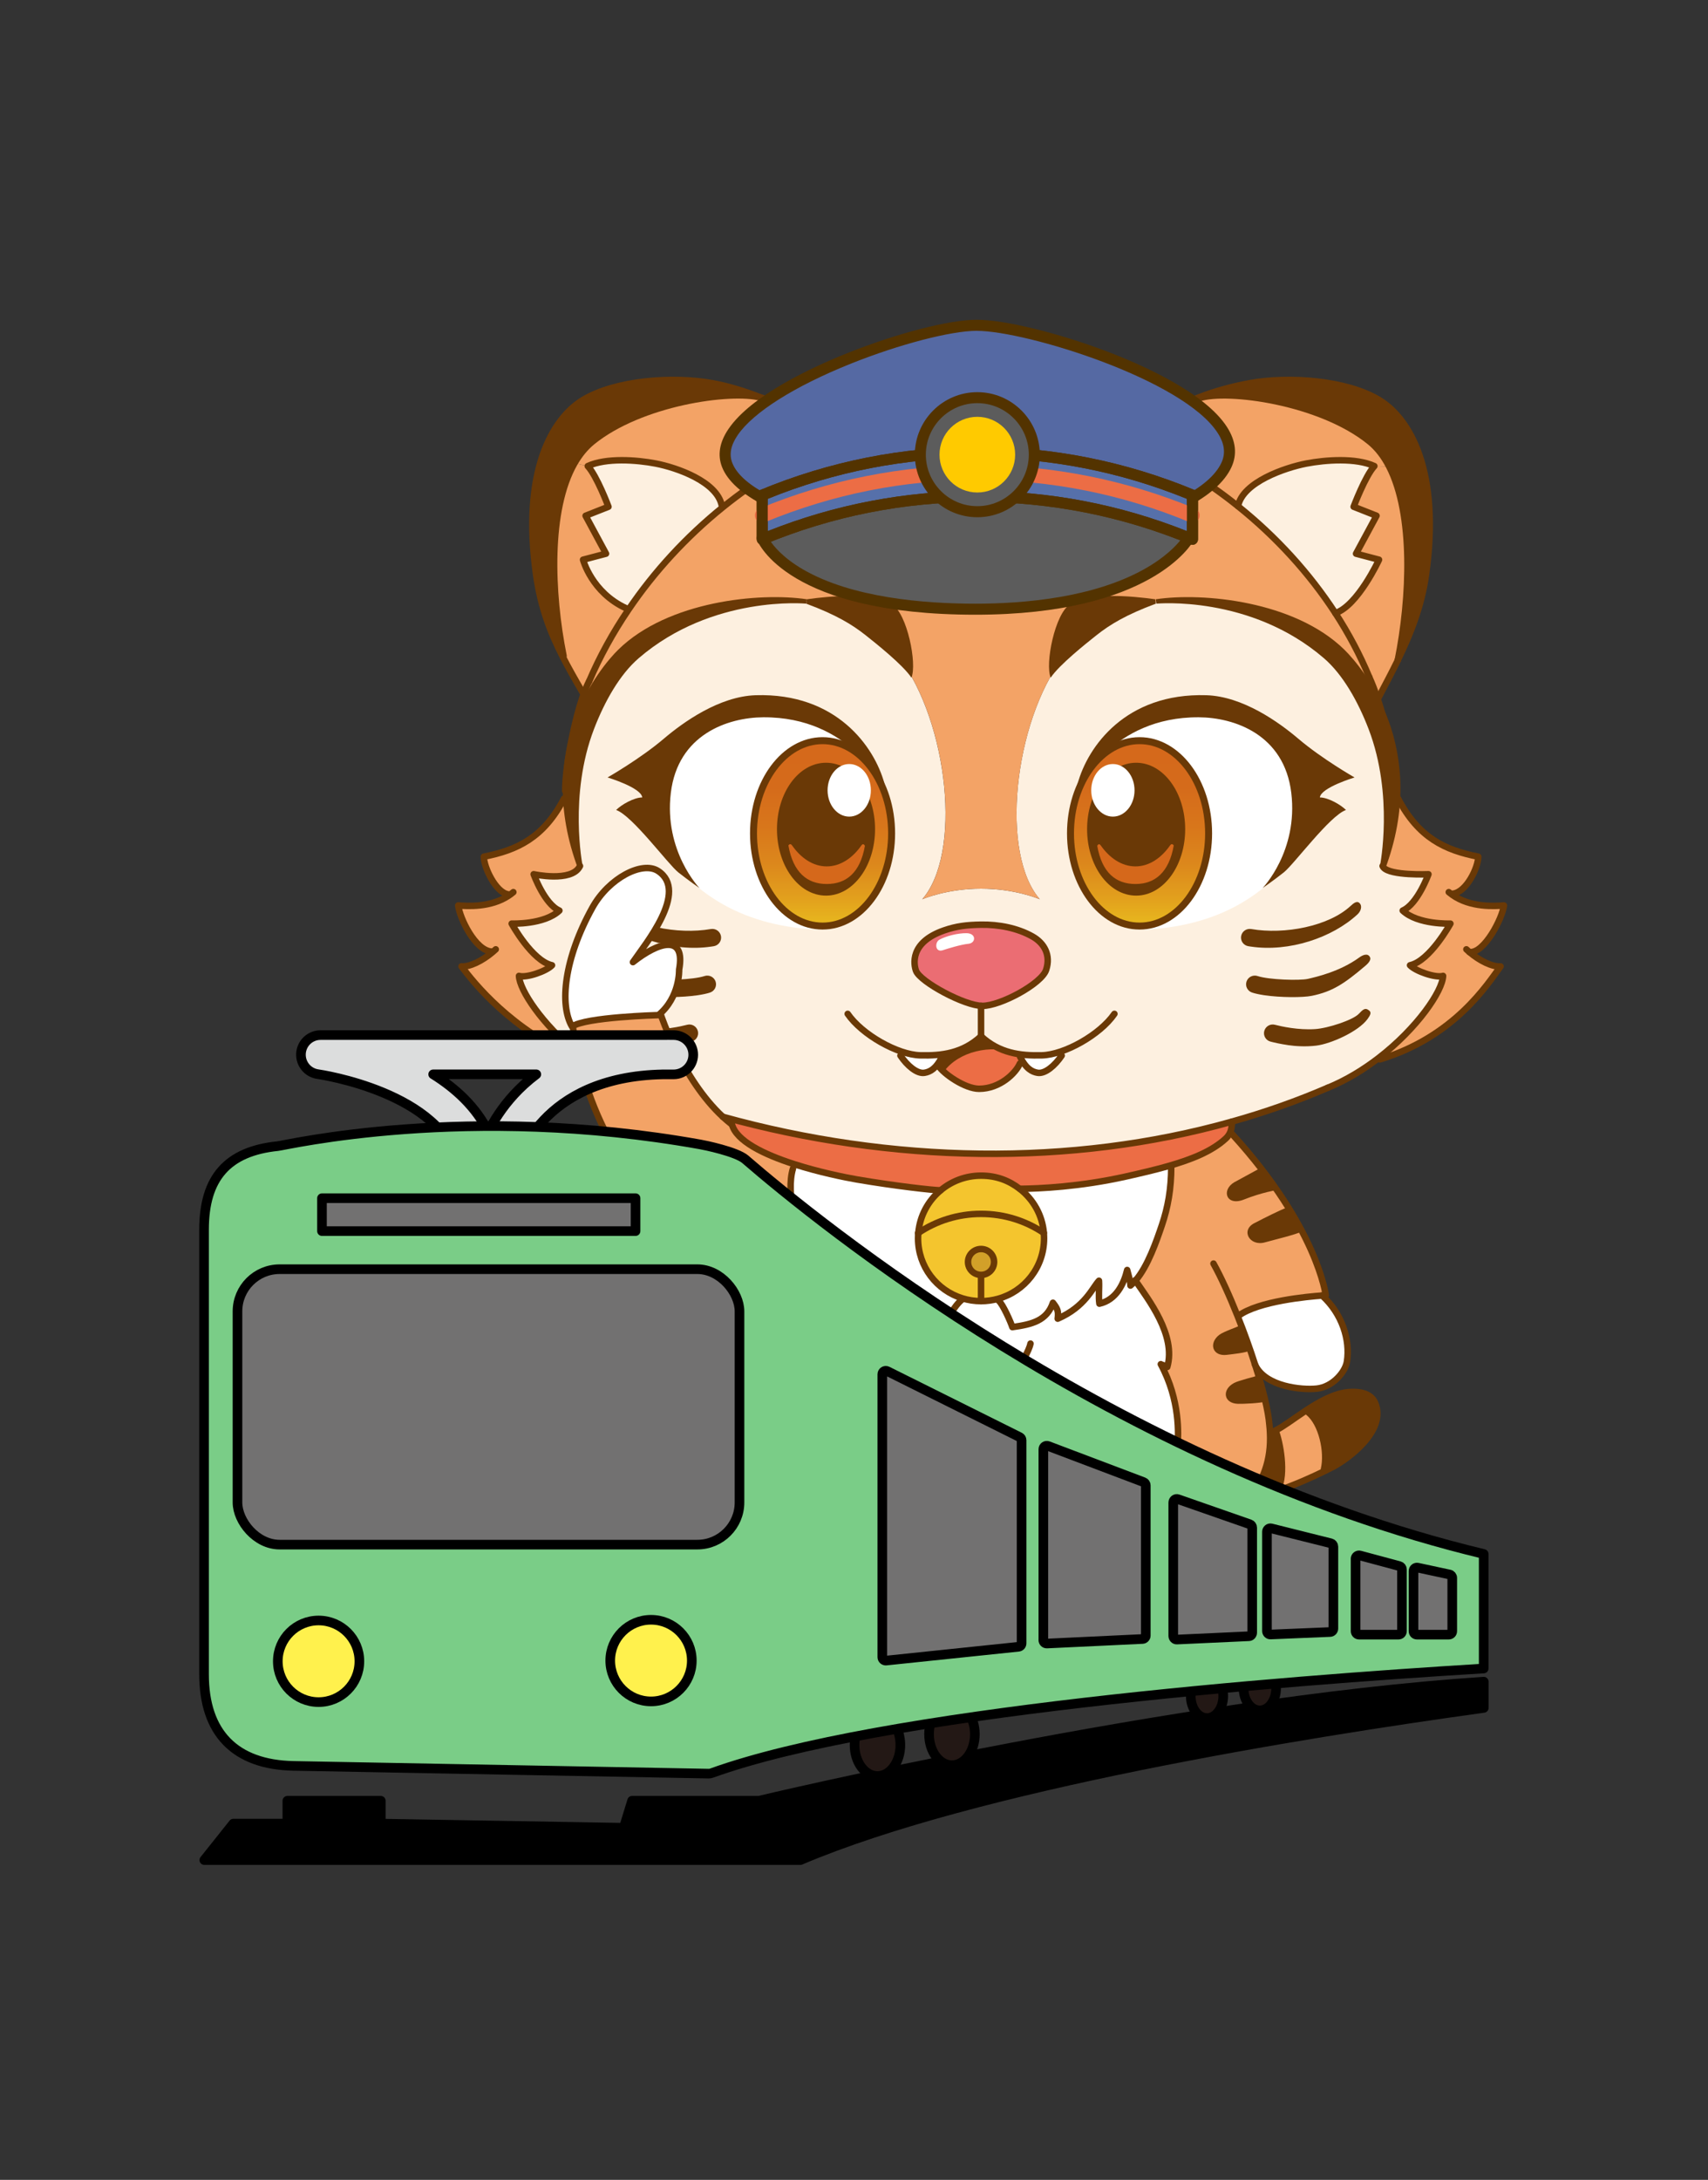<?xml version="1.0" encoding="UTF-8"?>
<svg id="_レイヤー_2" data-name="レイヤー 2" xmlns="http://www.w3.org/2000/svg" xmlns:xlink="http://www.w3.org/1999/xlink" viewBox="0 0 490 625">
  <rect x="0" y="0" width="490" height="625" fill="#333333" stroke="none"/>
  <defs>
    <style>
      .cls-1, .cls-2, .cls-3 {
        fill: none;
      }

      .cls-4 {
        fill: #fff14d;
      }

      .cls-4, .cls-2, .cls-5, .cls-6, .cls-7, .cls-3, .cls-8, .cls-9, .cls-10, .cls-11 {
        stroke-linecap: round;
        stroke-linejoin: round;
      }

      .cls-4, .cls-5, .cls-6, .cls-9, .cls-10, .cls-11 {
        stroke: #000;
        stroke-width: 2.76px;
      }

      .cls-12 {
        fill: #5569a3;
      }

      .cls-2, .cls-7, .cls-3, .cls-8, .cls-13 {
        stroke: #6a3906;
      }

      .cls-2, .cls-7, .cls-8 {
        stroke-width: 1.86px;
      }

      .cls-14 {
        fill: #d2a029;
      }

      .cls-6 {
        fill: #7acd87;
      }

      .cls-15 {
        fill: url(#_名称未設定グラデーション_35-2);
      }

      .cls-7 {
        fill: #eb6d73;
      }

      .cls-3, .cls-13 {
        stroke-width: 2px;
      }

      .cls-16 {
        fill: #f4c52e;
      }

      .cls-17 {
        fill: #fdf0e0;
      }

      .cls-8, .cls-18 {
        fill: #fff;
      }

      .cls-19 {
        fill: #5c5c5c;
      }

      .cls-13 {
        stroke-miterlimit: 10;
      }

      .cls-13, .cls-20 {
        fill: #6a3906;
      }

      .cls-21 {
        fill: #f3a366;
      }

      .cls-22 {
        fill: #ec6d45;
      }

      .cls-23 {
        fill: #d5681b;
      }

      .cls-24 {
        fill: #533300;
      }

      .cls-9 {
        fill: #727171;
      }

      .cls-25 {
        fill: #ffca00;
      }

      .cls-10 {
        fill: #dcdddd;
      }

      .cls-26 {
        fill: #5670aa;
      }

      .cls-11 {
        fill: #231815;
      }

      .cls-27 {
        clip-path: url(#clippath);
      }

      .cls-28 {
        fill: url(#_名称未設定グラデーション_35);
      }
    </style>
    <linearGradient id="_名称未設定グラデーション_35" data-name="名称未設定グラデーション 35" x1="235.98" y1="265.52" x2="235.98" y2="212.36" gradientUnits="userSpaceOnUse">
      <stop offset="0" stop-color="#e8b91e"/>
      <stop offset=".15" stop-color="#e2a01d"/>
      <stop offset=".34" stop-color="#dc871c"/>
      <stop offset=".54" stop-color="#d8761b"/>
      <stop offset=".75" stop-color="#d56b1b"/>
      <stop offset="1" stop-color="#d5681b"/>
    </linearGradient>
    <linearGradient id="_名称未設定グラデーション_35-2" data-name="名称未設定グラデーション 35" x1="1758.49" y1="265.52" x2="1758.49" y2="212.36" gradientTransform="translate(2085.41) rotate(-180) scale(1 -1)" xlink:href="#_名称未設定グラデーション_35"/>
    <clipPath id="clippath">
      <path class="cls-1" d="M190.94,260.47l-5.93,10.59s4.51-1.58,7.85,0,2.28,5.7,2.28,5.7l-2.75,10.23-3.46,4.07,4.82,9.78h11.68s11.38-27.18,11.26-27.13-9.31-9.41-9.31-9.41l-16.42-3.84Z"/>
    </clipPath>
  </defs>
  <g id="_レイヤー_1-2" data-name="レイヤー 1">
    <g>
      <rect class="cls-1" width="490" height="625"/>
      <g>
        <g>
          <g>
            <g>
              <path class="cls-21" d="M416.61,256.54c5.25,3.75,12.2,3.26,14.84,3.06-.38,3.53-5.64,13.9-9.91,13.35,2.99,2.55,6.61,4.31,8.96,4.13-3.69,4.97-13.08,20.11-34.61,26.66l-.34-.43c11.06-8.52,18.28-19.14,18.46-23.51-2.17.67-7.94-1.38-9.48-3.05,5.7-1.23,11.58-11.94,11.58-11.94,0,0-9.35.37-13.68-3.74,4.29-1.88,7.38-10.42,7.38-10.42,0,0-10.95.47-12.92-1.96,2.68-5.77,3.85-12.6,3.69-19.72h.52c5.9,11.28,13.49,14.77,23,16.65,0,3.05-3.35,10.16-7.28,10.61l-.21.3Z"/>
              <path class="cls-17" d="M166.3,248.47c-2.6-5.72-3.75-12.47-3.63-19.48,0-.74.04-1.48.08-2.22.97-17.96,10.04-37.12,24.31-44.8,16.52-8.88,32.29-11.69,44.97-9.32,11.01,2.05,19.71,8.27,24.58,14.19,14.62,17.33,19.67,55.34,8.78,69.99-.23.32-.69.87-.79,1,.42-.17,7.21-3.03,16.84-3.03s16.42,2.86,16.84,3.03c-.09-.12-.55-.68-.79-1-10.89-14.64-5.84-52.65,8.78-69.99,4.88-5.91,13.57-12.14,24.58-14.19,12.69-2.36,28.46.44,44.98,9.32,14.19,7.63,23.44,26.59,24.62,44.45.05.86.09,1.71.11,2.56.16,7.12-1,13.95-3.69,19.72,1.97,2.43,12.92,1.96,12.92,1.96,0,0-3.09,8.54-7.38,10.42,4.33,4.1,13.68,3.74,13.68,3.74,0,0-5.88,10.71-11.58,11.94,1.54,1.66,7.32,3.72,9.48,3.05-.18,4.37-7.41,14.99-18.46,23.51-4.36,3.36-9.3,6.39-14.65,8.58-8.89,3.83-18.07,7.06-27.48,9.7-46.2,13.03-97.76,12-146.06-1.39-11.74-10.86-17.73-29.14-17.73-29.14h-.72c6.22-5.16,5.93-13.03,5.93-13.03,1.91-10.33-5.93-7.97-13.25-2.16,3.5-5.14,16.11-20.3,7.22-26.13-4.51-2.96-14.13,2-18.85,10.5-8.1,14.58-9.52,27.89-5.83,34.13l.26.28c.33,2.4.75,4.77,1.26,7.11l-.17.03c-9.99-8.23-16.42-17.86-16.59-21.99,2.17.67,7.94-1.38,9.48-3.05-5.7-1.23-11.58-11.94-11.58-11.94,0,0,9.35.37,13.69-3.74-4.3-1.88-7.38-10.42-7.38-10.42,0,0,10.79,2.37,13.2-2.19Z"/>
              <path class="cls-20" d="M395.63,114.67c8.86,5.36,17.67,20.45,13.46,50.16-1.27,9.02-4.48,17.07-8.08,24.43,3.58-17.75,4.6-41.77-2.48-55.5-1.48-2.87-3.32-5.29-5.56-7.12-14.21-11.53-40.75-15.09-48.96-12.47l-.08-.22c4.84-1.88,9.93-3.21,14.48-4.05,11.41-2.11,27.91-.86,37.22,4.77Z"/>
              <path class="cls-21" d="M398.53,133.76c7.08,13.74,6.06,37.75,2.48,55.5,0,0,0,.02,0,.02-1.82,3.74-3.74,7.31-5.54,10.73l-.33.11c-.75-2.22-1.54-4.27-2.33-5.99-2.63-6.32-5.89-12.46-9.71-18.34,6.42-2.11,12.53-15.31,12.53-15.31l-6.59-1.73,5.87-10.87-6.56-2.59s3.32-8.82,5.94-11.65l4.25.12Z"/>
              <path class="cls-21" d="M398.53,133.76l-4.25-.12c-5.26-2.43-13.97-1.8-19.53-.73-6.04,1.17-18.23,5.3-19.58,12.21h0c-8.98-7.21-18.91-13.31-29.41-17.95,3.57-5.99,10.59-10.29,18.17-13.23l.08.22c8.21-2.62,34.75.94,48.96,12.47,2.24,1.82,4.08,4.25,5.56,7.12Z"/>
              <path class="cls-21" d="M237.61,126.99c16.01-6.98,33.37-10.54,50.9-9.42,12.76.98,25.36,4.35,37.24,9.61,10.5,4.64,20.43,10.74,29.41,17.96,10.95,8.78,20.49,19.21,27.94,30.66,3.82,5.88,7.08,12.02,9.71,18.34.79,1.72,1.58,3.77,2.33,5.99,2.9,8.62,5.23,20.01,5.32,26.29-1.18-17.86-10.43-36.81-24.62-44.45-16.52-8.88-32.29-11.69-44.98-9.32-11,2.05-19.7,8.27-24.58,14.19-14.62,17.33-19.67,55.34-8.78,69.99.23.32.69.87.79,1-.42-.17-7.2-3.03-16.84-3.03s-16.42,2.86-16.84,3.03c.1-.12.56-.68.79-1,10.89-14.64,5.84-52.65-8.78-69.99-4.87-5.91-13.56-12.14-24.58-14.19-12.69-2.36-28.45.44-44.97,9.32-14.27,7.68-23.34,26.83-24.31,44.8l-.6-.03c0-6.68,2.54-20.31,5.44-28.12.48-1.27.95-2.39,1.44-3.3,3.03-7.08,6.81-13.94,11.24-20.47,7.41-10.96,16.63-20.96,27.13-29.44,9.22-7.44,19.4-13.71,30.21-18.41Z"/>
              <path class="cls-17" d="M389.04,158.75l6.59,1.73s-6.1,13.2-12.53,15.31c-7.45-11.45-16.98-21.88-27.94-30.66h0c1.35-6.92,13.55-11.05,19.58-12.22,5.55-1.07,14.27-1.7,19.53.73-2.62,2.82-5.94,11.65-5.94,11.65l6.56,2.59-5.87,10.87Z"/>
              <path class="cls-20" d="M394.49,402.2c3.47,8.01-7.98,16.23-12.04,18.35-.74.38-1.53.78-2.38,1.2l-.23-.48c1.2-4.97-.62-13.25-4.48-16.29l-1.14-.26c3.99-2.66,8.47-5.24,12.73-5.58,2.36-.18,6.21-.02,7.55,3.06Z"/>
              <path class="cls-18" d="M379.3,371.46c5.75,5.24,8.07,12.7,7.12,18.9-.46,3.03-4.11,7.31-8.66,7.78-4.33.46-14.64-.55-17.62-6.67-1.48-4.64-3.24-9.52-5.08-14.13l.28-.11c5.74-4.2,20-5.49,23.97-5.78Z"/>
              <path class="cls-21" d="M379.83,421.26l.23.48c-3.8,1.87-8.67,4.03-13.46,5.66l-.05-.13c2.52-4.75.58-14.09-.59-17l-.06-.12c2.18-1.09,5.08-3.29,8.3-5.44l1.14.26c3.86,3.04,5.68,11.32,4.48,16.29Z"/>
              <path class="cls-21" d="M355.05,377.34c1.84,4.6,3.6,9.49,5.08,14.13,2.17,6.78,3.72,13,4.03,17.02.09.77.15,1.52.18,2.26.42,7.99-2.12,14.25-6,18.41-2.88,3.1-6.5,5.03-10.18,5.64,0,12.21-13.05,19.76-17.51,19.44h-.34c-1.98.2-4.34.37-6.93.51-11.92.63-28.87.55-37.57-1.11-.18-.04-.35-.07-.53-.11h-.36c-1.42-5.94-1.76-9.57-2.29-14.79v-.05c5.46-.61,12.85-4.47,12.85-4.47,0,0,1.27,1.53.34,3.39,3.32-.27,13.66-5.83,13.66-5.83,0,0,.38,1.61.38,3.68,3.86.77,14.1-10.14,14.1-10.14,0,0,.72,2.84,1.84,3.7,1.22-1.35,8.39-10.24,9.55-16.67.18.18,2.28,2.15,2.47,2.36.23-3.3.81-13.17-4.81-23.59.17.14,1.66.61,1.86.8,2.6-9.1-5.47-19.39-9.13-24.74,3.55-4.08,6.1-11.5,7.58-15.9,1.74-5.14,2.68-10.42,2.68-16.71l-1.07-.17c7-1.98,12.79-4.35,16.68-7.93.43-.39.75-.8,1-1.22h.93c24.46,26.85,26.78,46.14,26.78,46.14,0,0-.38.02-1.04.07-3.96.28-18.23,1.57-23.97,5.78l-.28.11Z"/>
              <path class="cls-20" d="M365.97,410.27c1.17,2.91,3.11,12.25.59,17l.05.13c-2.71.93-5.39,1.7-7.84,2.14l-.43-.39c3.88-4.15,6.42-10.41,6-18.41h.13c.43-.13.91-.32,1.43-.59l.06.12Z"/>
              <path class="cls-22" d="M209.96,322.27l-.14.03c-.84-.66-1.66-1.37-2.46-2.1,48.3,13.39,99.86,14.42,146.06,1.39h0c0,1.09-.04,2.4-.79,3.65-.25.42-.58.82-1,1.22-3.89,3.58-9.68,5.95-16.68,7.93-3.66,1.04-7.67,1.97-11.89,2.92-13.35,2.98-24.92,3.48-30.47,3.53l-.03.02c-3.06-2.38-6.92-3.8-11.11-3.8-4.42,0-8.46,1.58-11.61,4.21h0c-1.95,0-13.02-1.23-23.97-3.11-3.58-.62-10.93-2.11-18.06-4.4-8.49-2.73-16.68-6.61-17.85-11.52Z"/>
              <path class="cls-18" d="M333.02,391.11c5.62,10.42,5.04,20.3,4.81,23.59-.18-.21-2.29-2.17-2.47-2.36-1.16,6.43-8.33,15.32-9.55,16.67-1.12-.86-1.84-3.7-1.84-3.7,0,0-10.24,10.91-14.1,10.14,0-2.06-.38-3.68-.38-3.68,0,0-10.34,5.55-13.66,5.83.93-1.86-.34-3.39-.34-3.39,0,0-7.39,3.86-12.86,4.47-.78.07-1.51.1-2.19.03-.3-.03-.6-.08-.88-.15-5.17-1.27-8.24-4.35-8.24-4.35,0,0,0,1.57.18,2.84-3.72,0-16.35-5.33-16.35-5.33,0,0-2.33,1.1-2.69,2.49-2.52-.51-9.7-7.74-14.55-10.45-.27.59.24-.17-1.25,2.54-2.56-1.69-5.13-12.11-6.04-14.21-.33.07-2.84.57-3.2.67-3.6-6.32,2.67-19.01,2.67-19.01,0,0-1.14-1.34-3.02,0-.41-7.51,5.18-18.56,8.95-24.39l1.04-.58c1.51,1.78,3.25,3.16,5.29,3.49.24-1.3.65-2.95.87-4.21,2.86,5.76,7.36,8.67,13.66,11.12-.04-1.74-.23-2.64-.17-4.22,4.2,3.4,7.96,6.74,14.08,6.72-.06-2.3,3.12-7.39,5.17-9.05l.13-.39c1.7.52,3.5.81,5.37.81,1.69,0,3.33-.23,4.88-.67l.14.51c1.23,1.02,3.49,6.17,3.95,7.61,5.68-.8,9.89-1.83,11.64-6.99,1.33,1.72,1.63,2.37,1.37,4.57,7.9-3.42,9.98-8.89,11.84-10.88.13,2.16-.19,4.46.12,6.58,4.81-1.07,7.01-5.66,7.97-9.66.32,1.17.94,3.27.94,4.46.49-.41.98-.88,1.44-1.42,3.66,5.35,11.73,15.64,9.13,24.74-.19-.19-1.69-.66-1.86-.8Z"/>
              <path class="cls-18" d="M299.45,353.51c-.43-5.14-3.04-9.65-6.9-12.64l.03-.02c5.55-.05,17.13-.55,30.47-3.53,4.22-.95,8.23-1.88,11.89-2.92l1.07.17c0,6.29-.94,11.56-2.68,16.71-1.49,4.4-4.03,11.82-7.58,15.9-.46.53-.94,1.01-1.44,1.42,0-1.19-.63-3.29-.94-4.46-.96,4-3.16,8.59-7.97,9.66-.31-2.12.02-4.42-.12-6.58-1.86,1.99-3.94,7.46-11.84,10.88.26-2.2-.04-2.85-1.37-4.57-1.75,5.16-5.96,6.19-11.64,6.99-.46-1.44-2.72-6.58-3.95-7.61l-.14-.51c7.61-2.11,13.2-9.07,13.2-17.32,0-.52-.03-1.05-.08-1.56Z"/>
              <path class="cls-17" d="M300.27,474.87l-.28.12c-3.89-.61-8.16-2.56-10.32-4.74-3.7-3.72-5.98-9.6-4.65-16.58l.79-.02c8.71,1.66,25.65,1.74,37.57,1.11l8.81.32c2.96,2.58,3.29,7.93,2.99,10.31-.27,2.1-.97,3.94-2.27,5.59-.61.77-1.54,2.09-2.45,1.07,0,0-.02-.02-.03-.04l-.05.03c-.75,1.56-4.16,3.6-5.79,4.1-1.51.47-5.33,1-6.51-.44l-.52.33c-2.12,1-6.9,1.68-9.2,1.65-2.12-.02-4.37-.3-6.36-1.06-.86-.33-1.41-.94-1.73-1.74Z"/>
              <path class="cls-16" d="M281.45,373.06c-1.87,0-3.67-.28-5.37-.81-7.36-2.28-12.7-9.11-12.7-17.18,0-.52.03-1.05.07-1.56,5.13-3.45,11.33-5.47,18-5.47s12.86,2.01,18,5.47c.05.51.08,1.03.08,1.56,0,8.26-5.59,15.21-13.2,17.32-1.56.43-3.19.67-4.88.67ZM285.19,361.83c0-2.06-1.67-3.72-3.74-3.72s-3.74,1.66-3.74,3.72,1.67,3.71,3.74,3.71,3.74-1.66,3.74-3.71Z"/>
              <path class="cls-16" d="M292.55,340.87c3.86,2.99,6.46,7.5,6.9,12.64-5.14-3.46-11.34-5.47-18-5.47s-12.87,2.01-18,5.47c.43-4.9,2.82-9.25,6.4-12.22,3.14-2.63,7.19-4.21,11.61-4.21s8.04,1.42,11.11,3.8Z"/>
              <path class="cls-14" d="M281.45,358.1c2.07,0,3.74,1.66,3.74,3.72s-1.67,3.71-3.74,3.71-3.74-1.66-3.74-3.71,1.67-3.72,3.74-3.72Z"/>
              <path class="cls-21" d="M232.62,454.25c-.33,0-.69-.02-1.1-.08-5.11-.87-15.19-8.15-15.19-19.36-8.07,0-19.4-11.03-17.6-26.31.78-10.25,5.39-33.33,10.32-48.88l-1-1c-19-6.86-35.87-28.99-42.05-55.26-.13-.52-.24-1.06-.36-1.59-.51-2.34-.93-4.71-1.26-7.11l-.26-.28c3.69-2.76,24.79-3.3,24.79-3.3h.72s5.99,18.28,17.73,29.14c.79.73,1.61,1.44,2.46,2.1l.14-.03c1.16,4.91,9.36,8.79,17.85,11.52l-.31,1.26c-2.14,7.02,1.17,19.2,4.52,25.48,1.19,2.22,2.84,5.67,5.03,8.27l-1.04.58c-3.77,5.84-9.36,16.88-8.95,24.39,1.88-1.34,3.02,0,3.02,0,0,0-6.27,12.69-2.67,19.01.36-.11,2.87-.6,3.2-.67.9,2.1,3.48,12.52,6.04,14.21,1.49-2.71.98-1.95,1.25-2.54,4.85,2.71,12.03,9.94,14.55,10.45.36-1.39,2.69-2.49,2.69-2.49,0,0,12.63,5.33,16.35,5.33-.18-1.27-.18-2.84-.18-2.84,0,0,3.07,3.08,8.24,4.35.28.07.58.12.88.15l-.02.22c-.43,5.77-.65,8.54-2.07,14.48-.07.02-.14.03-.22.04-10.46,2.1-34.29,1.88-45.51.78Z"/>
              <path class="cls-17" d="M263.17,474.81c-.32.83-.88,1.47-1.76,1.8-1.99.76-4.25,1.03-6.36,1.06-2.31.03-7.04,0-9.42-1.83l-.37-.07c-1.2.96-5.03.81-6.46.37-1.63-.51-4.8-2.31-5.54-3.87l-.49-.05c-.85.68-1.71-.52-2.27-1.24-1.3-1.65-2.01-3.49-2.27-5.59-.29-2.38.03-7.73,2.99-10.31l.3-.9c.4.07.77.09,1.1.08,11.21,1.1,35.05,1.32,45.51-.78l.08.42c1.33,6.98-.76,12.65-4.46,16.37-2.17,2.17-6.03,4.24-9.94,4.74l-.64-.17Z"/>
              <path class="cls-18" d="M263.44,353.51c-.04.51-.07,1.03-.07,1.56,0,8.07,5.34,14.9,12.7,17.18l-.13.39c-2.05,1.66-5.23,6.75-5.17,9.05-6.12.02-9.88-3.32-14.08-6.72-.07,1.58.13,2.48.17,4.22-6.31-2.46-10.8-5.36-13.66-11.12-.22,1.27-.63,2.91-.87,4.21-2.03-.32-3.78-1.71-5.29-3.49-2.19-2.6-3.85-6.04-5.03-8.27-3.35-6.29-6.66-18.46-4.52-25.48l.31-1.26c7.13,2.29,14.48,3.78,18.06,4.4,10.95,1.87,22.02,3.11,23.97,3.1h0c-3.58,2.98-5.97,7.33-6.4,12.23Z"/>
              <path class="cls-21" d="M218.31,114.01c8.25,3.3,16.06,7.97,19.3,12.98-10.81,4.7-21,10.97-30.21,18.41l-.33-.42c-1.35-6.9-12.88-10.9-18.92-12.07-5.54-1.07-14.27-1.7-19.53.73l-3.8-.82c1.41-2.45,3.1-4.54,5.12-6.18,13.89-11.27,39.57-14.93,48.38-12.64Z"/>
              <path class="cls-20" d="M218.31,114.01c-8.81-2.29-34.49,1.37-48.38,12.64-2.02,1.64-3.7,3.73-5.12,6.18-7.63,13.31-6.79,37.13-3.14,55.26l-.28.13c-3.6-7.05-6.28-14.14-7.59-23.38-4.2-29.71,4.61-44.8,13.46-50.16,9.31-5.63,25.81-6.88,37.22-4.77,4.24.78,9.1,2.21,13.82,4.1Z"/>
              <path class="cls-17" d="M207.07,144.98l.33.42c-10.49,8.48-19.72,18.49-27.13,29.44l-.67-.45c-9.87-4.54-12.33-13.91-12.33-13.91l6.59-1.73-5.86-10.87,6.56-2.59s-3.31-8.82-5.94-11.65c5.26-2.43,13.98-1.8,19.53-.73,6.05,1.17,17.57,5.17,18.92,12.07Z"/>
              <path class="cls-21" d="M179.6,174.39l.67.45c-4.43,6.53-8.21,13.39-11.24,20.47-.49.91-.96,2.02-1.44,3.3l-.53-.19c-2.07-3.54-3.97-6.87-5.67-10.21l.28-.13c-3.65-18.13-4.5-41.95,3.14-55.26l3.8.82c2.63,2.82,5.94,11.65,5.94,11.65l-6.56,2.59,5.86,10.87-6.59,1.73s2.47,9.37,12.33,13.91Z"/>
              <path class="cls-21" d="M145.95,256.78l-.25-.37c-3.52-.62-6.9-7.73-6.9-10.78,9.52-1.88,17.12-5.37,23-16.66l.86.02c-.13,7.01,1.03,13.76,3.63,19.48-2.42,4.56-13.2,2.19-13.2,2.19,0,0,3.09,8.54,7.38,10.42-4.34,4.1-13.69,3.74-13.69,3.74,0,0,5.88,10.71,11.58,11.94-1.54,1.66-7.31,3.72-9.48,3.05.18,4.12,6.6,13.75,16.59,21.99l.17-.03c.12.53.23,1.07.36,1.59l-.37.08c-18.92-8.12-29.64-21.49-33.24-26.34,2.32.18,5.9-1.55,8.88-4.06l-.17-.19c-4.8-.21-9.27-9.7-9.66-13.23,2.58.2,9.3.66,14.5-2.83Z"/>
            </g>
            <g>
              <path class="cls-2" d="M167.07,198.42c-2.07-3.54-3.97-6.87-5.67-10.21-3.6-7.05-6.28-14.14-7.59-23.38-4.2-29.71,4.61-44.8,13.46-50.16,9.31-5.63,25.81-6.88,37.22-4.77,4.24.78,9.1,2.21,13.82,4.1,8.25,3.3,16.06,7.97,19.3,12.98l.05.07"/>
              <path class="cls-2" d="M169.03,195.31c3.03-7.08,6.81-13.94,11.24-20.47,7.41-10.96,16.63-20.96,27.13-29.44,9.22-7.44,19.4-13.71,30.21-18.41,16.01-6.98,33.37-10.54,50.9-9.42,12.76.98,25.36,4.35,37.24,9.61,10.5,4.64,20.43,10.74,29.41,17.96,10.95,8.78,20.49,19.21,27.94,30.66,3.82,5.88,7.08,12.02,9.71,18.34"/>
              <path class="cls-2" d="M161.81,228.97c-5.89,11.29-13.48,14.78-23,16.66,0,3.05,3.38,10.16,6.9,10.78"/>
              <path class="cls-2" d="M147.27,255.79c-.43.37-.86.69-1.31.99-5.2,3.49-11.92,3.03-14.5,2.83.38,3.53,4.86,13.02,9.66,13.23"/>
              <path class="cls-2" d="M142.22,272.19c-.31.29-.62.57-.94.83-2.98,2.51-6.56,4.25-8.88,4.06,3.6,4.84,14.32,18.22,33.24,26.34"/>
              <path class="cls-2" d="M209.06,359.6c-4.93,15.55-9.54,38.63-10.32,48.88-1.8,15.28,9.53,26.31,17.6,26.31"/>
              <path class="cls-2" d="M216.34,434.8c0,11.21,10.08,18.5,15.19,19.36.4.07.77.09,1.1.08.05,0,.09,0,.14,0"/>
              <path class="cls-2" d="M232.62,454.25c11.21,1.1,35.05,1.32,45.51-.78.08,0,.15-.02.22-.04"/>
              <path class="cls-2" d="M280.42,438.94c-.43,5.77-.65,8.54-2.07,14.48"/>
              <path class="cls-2" d="M292.58,340.85c5.55-.05,17.13-.55,30.47-3.53,4.22-.95,8.23-1.88,11.89-2.92,7-1.98,12.79-4.35,16.68-7.93.43-.39.75-.8,1-1.22.74-1.26.79-2.56.79-3.65"/>
              <path class="cls-2" d="M209.82,321.03c0,.42.04.83.14,1.23,1.16,4.91,9.36,8.79,17.85,11.52,7.13,2.29,14.48,3.78,18.06,4.4,10.95,1.87,22.02,3.11,23.97,3.1"/>
              <path class="cls-2" d="M207.36,320.2c48.3,13.39,99.86,14.42,146.06,1.39,9.41-2.64,18.59-5.87,27.48-9.7"/>
              <path class="cls-2" d="M209.82,322.3c-.84-.66-1.66-1.37-2.46-2.1-11.74-10.86-17.73-29.14-17.73-29.14"/>
              <path class="cls-2" d="M207.07,144.98c-1.35-6.9-12.88-10.9-18.92-12.07-5.54-1.07-14.27-1.7-19.53.73,2.63,2.82,5.94,11.65,5.94,11.65l-6.56,2.59,5.86,10.87-6.59,1.73s2.47,9.37,12.33,13.91"/>
              <path class="cls-2" d="M299.45,353.51c.05.51.08,1.03.08,1.56,0,8.26-5.59,15.21-13.2,17.32-1.56.43-3.19.67-4.88.67-1.87,0-3.67-.28-5.37-.81-7.36-2.28-12.7-9.11-12.7-17.18,0-.52.03-1.05.07-1.56.43-4.9,2.82-9.25,6.4-12.22,3.14-2.63,7.19-4.21,11.61-4.21s8.04,1.42,11.11,3.8c3.86,2.99,6.46,7.5,6.9,12.64Z"/>
              <path class="cls-2" d="M263.38,353.56s.04-.03.07-.05c5.13-3.45,11.33-5.47,18-5.47s12.86,2.01,18,5.47c0,0,0,0,.02,0"/>
              <line class="cls-2" x1="281.45" y1="373.06" x2="281.45" y2="365.7"/>
              <path class="cls-2" d="M285.19,361.83c0,2.05-1.67,3.71-3.74,3.71s-3.74-1.66-3.74-3.71,1.67-3.72,3.74-3.72,3.74,1.66,3.74,3.72Z"/>
              <path class="cls-2" d="M231.22,455.06c-2.96,2.58-3.28,7.93-2.99,10.31.26,2.1.96,3.94,2.27,5.59.57.72,1.42,1.92,2.27,1.24.07-.05.13-.11.18-.17.28-.32-.26-3.59,1.57-6.26"/>
              <path class="cls-2" d="M233.27,472.25c.74,1.56,3.91,3.36,5.54,3.87,1.42.44,5.25.59,6.46-.37.22-.17.35-.38.37-.63.08-1.18-.58-4.05,1.42-8.82"/>
              <path class="cls-2" d="M245.64,475.83c2.37,1.83,7.11,1.86,9.42,1.83,2.11-.02,4.37-.3,6.36-1.06.88-.33,1.44-.97,1.76-1.8.82-2.1.1-5.46-.79-8.47"/>
              <path class="cls-2" d="M278.21,453.88c1.33,6.98-.76,12.65-4.46,16.37-2.17,2.17-6.03,4.24-9.94,4.74"/>
              <path class="cls-2" d="M379.28,371.44l.02.02c5.75,5.24,8.07,12.7,7.12,18.9-.46,3.03-4.11,7.31-8.66,7.78-4.33.46-14.64-.55-17.62-6.67-.07-.12-.13-.25-.18-.37"/>
              <path class="cls-2" d="M348.13,362.29c2.14,3.82,4.59,9.21,6.92,15.05,1.84,4.6,3.6,9.49,5.08,14.13,2.17,6.78,3.72,13,4.03,17.02.09.77.15,1.52.18,2.26.42,7.99-2.12,14.25-6,18.41-2.88,3.1-6.5,5.03-10.18,5.64"/>
              <path class="cls-2" d="M348.17,434.8c0,12.21-13.05,19.76-17.51,19.44"/>
              <path class="cls-2" d="M330.32,454.25c-1.98.19-4.34.37-6.93.5-11.92.63-28.87.55-37.57-1.11-.18-.04-.35-.07-.53-.11"/>
              <path class="cls-2" d="M282.64,438.74c.54,5.23.87,8.85,2.29,14.79"/>
              <path class="cls-2" d="M353.56,325.25c24.46,26.85,26.78,46.14,26.78,46.14,0,0-.38.02-1.04.07-3.96.28-18.23,1.57-23.97,5.78"/>
              <path class="cls-2" d="M332.19,455.06c2.96,2.58,3.29,7.93,2.99,10.31-.27,2.1-.97,3.94-2.27,5.59-.61.77-1.54,2.09-2.45,1.07,0,0-.02-.02-.03-.04-.23-.47.22-3.63-1.56-6.22"/>
              <path class="cls-2" d="M330.39,472.02c-.75,1.56-4.16,3.6-5.79,4.1-1.51.47-5.33,1-6.51-.44-.14-.16-.24-.34-.3-.56-.33-1.14.57-4.05-1.43-8.82"/>
              <path class="cls-2" d="M317.57,476.02c-2.12,1-6.9,1.68-9.2,1.65-2.12-.02-4.37-.3-6.36-1.06-.86-.33-1.41-.94-1.73-1.74-.85-2.09-.13-5.49.76-8.53"/>
              <path class="cls-2" d="M285.02,453.66c-1.33,6.98.94,12.86,4.65,16.58,2.16,2.17,6.43,4.13,10.32,4.74"/>
              <path class="cls-2" d="M227.49,335.04c-2.14,7.02,1.17,19.2,4.52,25.48,1.19,2.22,2.84,5.67,5.03,8.27,1.51,1.78,3.25,3.16,5.29,3.49.24-1.3.65-2.95.87-4.21,2.86,5.76,7.36,8.67,13.66,11.12-.04-1.74-.23-2.64-.17-4.22,4.2,3.4,7.96,6.74,14.08,6.72-.06-2.3,3.12-7.39,5.17-9.05"/>
              <path class="cls-2" d="M236.02,369.38c-3.77,5.84-9.36,16.88-8.95,24.39,1.88-1.34,3.02,0,3.02,0,0,0-6.27,12.69-2.67,19.01.36-.11,2.87-.6,3.2-.67.9,2.1,3.48,12.52,6.04,14.21,1.49-2.71.98-1.95,1.25-2.54,4.85,2.71,12.03,9.94,14.55,10.45.36-1.39,2.69-2.49,2.69-2.49,0,0,12.63,5.33,16.35,5.33-.18-1.27-.18-2.84-.18-2.84,0,0,3.07,3.08,8.24,4.35.28.07.58.12.88.15.68.07,1.41.04,2.19-.03,5.47-.61,12.86-4.47,12.86-4.47,0,0,1.27,1.53.34,3.39,3.32-.27,13.66-5.83,13.66-5.83,0,0,.38,1.61.38,3.68,3.86.77,14.1-10.14,14.1-10.14,0,0,.72,2.84,1.84,3.7,1.22-1.35,8.39-10.24,9.55-16.67.18.18,2.28,2.15,2.47,2.36.23-3.3.81-13.17-4.81-23.59.17.14,1.66.61,1.86.8,2.6-9.1-5.47-19.39-9.13-24.74-.03-.04-.06-.07-.08-.12"/>
              <path class="cls-2" d="M336.01,334.56c0,6.29-.94,11.56-2.68,16.71-1.49,4.4-4.03,11.82-7.58,15.9-.46.53-.94,1.01-1.44,1.42,0-1.19-.63-3.29-.94-4.46-.96,4-3.16,8.59-7.97,9.66-.31-2.12.02-4.42-.12-6.58-1.86,1.99-3.94,7.46-11.84,10.88.26-2.2-.04-2.85-1.37-4.57-1.75,5.16-5.96,6.19-11.64,6.99-.46-1.44-2.72-6.58-3.95-7.61"/>
              <path class="cls-2" d="M166.39,248.3c-.03.06-.05.11-.09.17-2.42,4.56-13.2,2.19-13.2,2.19,0,0,3.09,8.54,7.38,10.42-4.34,4.1-13.69,3.74-13.69,3.74,0,0,5.88,10.71,11.58,11.94-1.54,1.66-7.31,3.72-9.48,3.05.18,4.12,6.6,13.75,16.59,21.99"/>
              <path class="cls-2" d="M401.09,228.97c5.9,11.29,13.49,14.78,23,16.66,0,3.05-3.35,10.16-7.28,10.61"/>
              <path class="cls-2" d="M415.63,255.79c.32.27.64.52.98.76,5.25,3.75,12.2,3.26,14.84,3.06-.38,3.53-5.64,13.9-9.91,13.35"/>
              <path class="cls-2" d="M420.68,272.19c.28.26.56.52.85.77h0c2.99,2.55,6.61,4.31,8.96,4.13-3.69,4.97-13.08,20.11-34.61,26.66"/>
              <path class="cls-2" d="M396.65,248.3c.05.14.13.27.23.4,1.97,2.43,12.92,1.96,12.92,1.96,0,0-3.09,8.54-7.38,10.42,4.33,4.1,13.68,3.74,13.68,3.74,0,0-5.88,10.71-11.58,11.94,1.54,1.66,7.32,3.72,9.48,3.05-.18,4.37-7.41,14.99-18.46,23.51-4.36,3.36-9.3,6.39-14.65,8.58"/>
              <path class="cls-2" d="M218.89,114.17c-.18-.06-.38-.12-.58-.17-8.81-2.29-34.49,1.37-48.38,12.64-2.02,1.64-3.7,3.73-5.12,6.18-7.63,13.31-6.79,37.13-3.14,55.26"/>
              <path class="cls-2" d="M401.01,189.26c3.6-7.37,6.81-15.41,8.08-24.43,4.21-29.71-4.6-44.8-13.46-50.16-9.31-5.63-25.81-6.88-37.22-4.77-4.56.84-9.64,2.16-14.48,4.05-7.58,2.94-14.6,7.24-18.17,13.23"/>
              <path class="cls-2" d="M395.48,200.02c1.8-3.42,3.71-6.99,5.54-10.73"/>
              <path class="cls-2" d="M344.01,114.17c8.21-2.62,34.75.94,48.96,12.47,2.24,1.82,4.08,4.25,5.56,7.12,7.08,13.74,6.06,37.75,2.48,55.5,0,0,0,.02,0,.02"/>
              <path class="cls-2" d="M355.17,145.12c1.35-6.91,13.55-11.04,19.58-12.21,5.55-1.07,14.27-1.7,19.53.73-2.62,2.82-5.94,11.65-5.94,11.65l6.56,2.59-5.87,10.87,6.59,1.73s-6.1,13.2-12.53,15.31"/>
              <path class="cls-2" d="M162.15,226.73c0-6.68,2.54-20.31,5.44-28.12.48-1.27.95-2.39,1.44-3.3"/>
              <path class="cls-2" d="M400.46,226.73v-.32c-.08-6.28-2.42-17.67-5.32-26.29-.75-2.22-1.54-4.27-2.33-5.99"/>
              <path class="cls-2" d="M364.48,410.74c.43-.12.91-.32,1.43-.58,2.18-1.09,5.08-3.29,8.3-5.44,3.99-2.66,8.47-5.24,12.73-5.58,2.36-.18,6.21-.02,7.55,3.06,3.47,8.01-7.98,16.23-12.04,18.35-.74.38-1.53.78-2.38,1.2-3.8,1.87-8.67,4.03-13.46,5.66-2.71.93-5.39,1.7-7.84,2.14"/>
              <path class="cls-2" d="M375.35,404.97c3.86,3.04,5.68,11.32,4.48,16.29"/>
              <path class="cls-2" d="M365.97,410.27c1.17,2.91,3.11,12.25.59,17"/>
              <path class="cls-8" d="M164.12,294.36c-3.69-6.24-2.27-19.55,5.83-34.13,4.72-8.5,14.34-13.45,18.85-10.5,8.9,5.83-3.72,20.99-7.22,26.13,7.33-5.8,15.16-8.17,13.25,2.16,0,0,.29,7.87-5.93,13.03,0,0-21.1.55-24.79,3.3Z"/>
              <path class="cls-2" d="M164.38,294.64c.33,2.4.75,4.77,1.26,7.11.12.53.23,1.07.36,1.59,6.17,26.27,23.05,48.4,42.05,55.26"/>
            </g>
          </g>
          <path class="cls-18" d="M244.88,213.16c-2.46-2.62-11.83-7.73-14.97-8.65-20.76-6.09-32.42,3.92-37.17,10.41-5.35,7.31-4.25,15.38-2.75,24.14,1.59,9.31,11.05,16.94,18.91,21.04,8.36,4.36,18.01,6.3,27.56,6.5,3.78.08,17.73-9.32,18.4-24.23.69-15.54-3.43-22.23-9.98-29.21Z"/>
          <path class="cls-18" d="M318.02,213.16c2.46-2.62,11.83-7.73,14.97-8.65,20.76-6.09,32.42,3.92,37.17,10.41,5.35,7.31,4.25,15.38,2.75,24.14-1.59,9.31-11.05,16.94-18.91,21.04-8.36,4.36-18.01,6.3-27.56,6.5-3.78.08-17.73-9.32-18.4-24.23-.69-15.54,3.43-22.23,9.98-29.21Z"/>
          <path class="cls-2" d="M262.4,391.58c-.21,3.21.62,7.07,2.04,9.89,1.77-1.07,6.63-5.66,7.64-7.94"/>
          <path class="cls-2" d="M309.2,405.01c.45,2.8-.29,7.16-1.91,9.41-2.26-1.11-5.99-4.21-7.47-6.19"/>
          <path class="cls-2" d="M250.45,404.63c-.7,2.55-1.66,6.27-.4,8.75,3.31-.97,5.72-2.51,7.24-4.56"/>
          <path class="cls-2" d="M276.3,409.81c.36,2.37.4,6.95,1.25,9.21,2.12-1.76,6.38-5.47,6.99-8.23"/>
          <path class="cls-2" d="M286.47,385.71c.56,1.85,3.56,6.74,5.61,7.39.74-2.14,3.1-5.62,3.55-7.87"/>
          <ellipse class="cls-28" cx="235.98" cy="238.94" rx="19.81" ry="26.58"/>
          <path class="cls-20" d="M281.45,115.11c-3.89,0-10.89.41-10.8,2.38.13,2.78.33,6.04.56,8.9-8.78.47-18.11,1.45-26.37,4.93-1.88.79-5.47,1.96-5.76,4.47-.43,3.8,5.28,1.54,8.05,1.44,4.23-.15,8.4-.84,12.62-1.26,1.9-.19,7.27-.84,9.16-.08,1.39.56,1.42,2.41,1.37,3.91-.09,2.91-1.2,4.35-3.61,4.72-8.68,1.33-15.73,1.76-24.51,5.04-2.68,1-4.94,2.44-6.5,4.91-.61.97-2.01,3.48-1.36,4.69,1.49,2.79,10,.06,12.29-.35,4.34-.77,9.03-1.47,13.39-1.84,2.61-.22,11.33-1.76,12.95.7.69,1.05,1.27,9.1,2.65,11.23,1.39,2.15,2.59,4.68,5.14,5.38,2.72.75,5.96-3.5,6.9-6.02,1.14-3.07.96-10,3-11.03,2.83-1.44,9.35-1.01,12.48-.82,4.82.3,7.81,1.28,12.55,2.06,1.4.23,9.97,1.94,10.89.69,1.16-1.57-1.4-5.25-4.81-7.36-5.01-3.09-12.08-4.5-13.65-4.9-4.53-1.15-12.39-1.27-16.62-3.33-1.87-.91-3.68-4.66-1.38-6.88,1.54-1.49,12.94,1.21,14.85,1.3,4.04.18,7.9.47,11.89,1.02,1.29.18,5.18,1.32,5.84-.23.75-1.76-4.06-5.7-5.06-6.21-5.38-2.78-12.57-4.15-18.53-5.07-3.81-.58-8.17.04-8.16-2.96.01-3.32.39-7.6-.34-8.06-1.67-1.05-5.24-1.39-9.13-1.39Z"/>
          <ellipse class="cls-3" cx="235.98" cy="238.94" rx="19.81" ry="26.58"/>
          <path class="cls-20" d="M253.72,224.61c-2.87-10.51-13.75-25.98-36.9-25.28-10.48.32-20.85,7.77-26.37,12.46-6.8,5.79-16.15,11.12-16.15,11.12,0,0,9.68,2.91,9.95,5.73-2.38,0-6.04,2.12-7.49,3.6,4.64,1.6,14.86,15.52,17.84,17.89,2.98,2.36,6.08,4.5,6.08,4.5,0,0-10.25-10.57-8.23-27.3,2.02-16.74,16.33-21.62,26.55-21.67,24.94-.13,34.02,19.76,34.02,19.76"/>
          <ellipse class="cls-13" cx="236.97" cy="237.74" rx="13.07" ry="18.05"/>
          <ellipse class="cls-20" cx="236.97" cy="235.44" rx="12.13" ry="15.29"/>
          <path class="cls-23" d="M237.17,248.41c-4.04,0-7.5-2.52-9.93-6.01-.58-.83-1.06.02-1.06.02,1.36,7.74,5.41,11.04,10.99,11.04s9.6-3.2,10.96-10.94c0,0-.43-.96-1.01-.12-2.43,3.48-5.91,6.01-9.95,6.01Z"/>
          <ellipse class="cls-18" cx="243.63" cy="226.6" rx="6.21" ry="7.54"/>
          <ellipse class="cls-15" cx="326.92" cy="238.94" rx="19.81" ry="26.58"/>
          <ellipse class="cls-3" cx="326.92" cy="238.94" rx="19.81" ry="26.58"/>
          <path class="cls-20" d="M309.18,224.61c2.87-10.51,13.75-25.98,36.9-25.28,10.48.32,20.85,7.77,26.37,12.46,6.8,5.79,16.15,11.12,16.15,11.12,0,0-9.68,2.91-9.95,5.73,2.38,0,6.04,2.12,7.49,3.6-4.64,1.6-14.86,15.52-17.84,17.89-2.98,2.36-6.08,4.5-6.08,4.5,0,0,10.25-10.57,8.23-27.3-2.02-16.74-16.33-21.62-26.55-21.67-24.94-.13-34.02,19.76-34.02,19.76"/>
          <ellipse class="cls-13" cx="325.94" cy="237.74" rx="13.07" ry="18.05"/>
          <ellipse class="cls-20" cx="325.94" cy="235.44" rx="12.13" ry="15.29"/>
          <path class="cls-23" d="M325.74,248.41c4.04,0,7.5-2.52,9.93-6.01.58-.83,1.06.02,1.06.02-1.36,7.74-5.41,11.04-10.99,11.04-5.58,0-9.6-3.2-10.96-10.94,0,0,.43-.96,1.01-.12,2.43,3.48,5.91,6.01,9.95,6.01Z"/>
          <ellipse class="cls-18" cx="319.27" cy="226.6" rx="6.21" ry="7.54"/>
          <path class="cls-20" d="M167.1,248.06l-1.18,1.25c-13.09-34.68,6.14-57.85,11.5-63.09,14.25-13.91,40.55-16.42,54.04-14.4l-.16,1.26s-26.93-2.57-48.07,15.64c-5.38,4.63-9.75,12.3-12.84,20.36-7.24,18.91-3.28,38.96-3.28,38.96Z"/>
          <path class="cls-20" d="M395.93,248.06l1.39,1.25c13.09-34.68-6.34-57.85-11.7-63.09-14.25-13.91-40.55-16.42-54.04-14.4l.16,1.26s26.93-2.57,48.07,15.64c5.38,4.63,9.75,12.3,12.84,20.36,7.24,18.91,3.28,38.96,3.28,38.96Z"/>
          <path class="cls-20" d="M261.47,194.31c1.68-3.98-1.21-18.31-5.51-21.01-6.12-4.48-24.84-1.39-24.49-1.47l-.16,1.26c8.5,3.15,13.16,5.98,16.96,8.99,3.04,2.41,10.74,8.52,13.21,12.23Z"/>
          <path class="cls-20" d="M301.43,194.31c-1.68-3.98,1.21-18.31,5.51-21.01,6.12-4.48,24.84-1.39,24.49-1.47l.16,1.26c-8.5,3.15-13.16,5.98-16.96,8.99-3.04,2.41-10.74,8.52-13.21,12.23Z"/>
          <path class="cls-20" d="M271.41,307.52c-1.71-.97-2.38-2.28-2.38-2.28,0,0,.99-2.31,1.47-2.63,4.05-.98,7.42-2.83,10.95-5.5,1.15.71,2.42,1.65,3,2.18,1.04.95,3.73,1.93,3.73,1.93,0,0-11.52,10.09-16.77,6.29Z"/>
          <path class="cls-22" d="M270.76,307.27c4.38-5.91,13.51-7.78,20.37-5.46,1.45.49,1.76,1.32,1.72,2.23-.19,4.91-12.62,13.44-22.09,3.23Z"/>
          <path class="cls-7" d="M281.84,288.4c-5.13,0-17.9-6.91-19.05-10.06-.63-1.71-1.9-8.11,8.01-11.56,3.59-1.25,6.56-1.59,10.65-1.66,5.03-.08,10.46.95,14.78,3.4,3.34,1.89,5.29,5.29,3.89,9.56-1.29,3.96-13.07,10.32-18.28,10.32Z"/>
          <path class="cls-8" d="M270.26,302.97c-1.71,3.48-3.45,4.36-5.05,4.62-2.14.35-4.97-2.07-6.89-4.94"/>
          <path class="cls-8" d="M292.64,302.97c1.71,3.48,3.45,4.36,5.05,4.62,2.14.35,4.97-2.07,6.89-4.94"/>
          <line class="cls-2" x1="281.45" y1="297.12" x2="281.45" y2="288.4"/>
          <path class="cls-2" d="M243.19,290.69c4.13,6,14.32,11.71,20.78,11.89,6.18.17,12.27-.62,17.48-5.47"/>
          <path class="cls-2" d="M319.71,290.69c-4.13,6-14.32,11.71-20.78,11.89-6.18.17-12.27-.62-17.48-5.47"/>
          <path class="cls-2" d="M269.17,305.49c1.49,2.42,7.71,6.69,11.71,6.69,6.03,0,10.57-4.56,11.71-7.25"/>
          <path class="cls-20" d="M358.89,271.41c10.96,1.61,23.32-2.54,30.57-9.26,1.01-.94,1.27-2.26.77-2.97-.79-1.13-1.78-.34-2.8.6-6.26,5.8-18.92,8.24-28.47,6.59-1.38-.23-2.66.68-2.9,2.04-.23,1.36.68,2.65,2.05,2.88.25.04.51.08.77.12Z"/>
          <path class="cls-20" d="M362.73,285.35c4.63.68,11.01.7,13.61.17,5.91-1.21,9.34-3.48,15.39-8.63,1.05-.89,1.63-1.77,1.31-2.43-.6-1.24-2-.73-3.12.09-5.49,3.99-12.15,5.52-14.71,6.11-2.29.53-11.21.27-14.42-.81-1.32-.44-2.74.27-3.18,1.57-.44,1.31.27,2.72,1.58,3.16.92.31,2.15.56,3.53.77Z"/>
          <path class="cls-20" d="M369.44,299.65c2.41.35,5.27.5,8.17.15,4.17-.5,12.08-4.01,14.72-7.63.81-1.12,1.15-1.85.5-2.4-1.24-1.04-1.84-.27-3.08.98-1.67,1.7-8.68,4.06-12.47,4.31-4.84.32-9.67-.76-11.52-1.24-1.35-.35-2.71.46-3.06,1.79-.35,1.34.46,2.7,1.8,3.04,1.19.31,2.9.69,4.94.99Z"/>
          <path class="cls-18" d="M269.56,269.39c1.82-.96,5.04-1.86,7.73-1.83,2.86.04,2.71,2.82.55,3.04-2.19.21-6.01,1.4-7.37,1.85-2.2.73-2.4-2.28-.91-3.06Z"/>
          <path class="cls-20" d="M189.27,335.69l-4.71,7.09,5.9,5.13s1.09-4.22,3.54-9.07c2.45-4.84-2.11-6.83-4.73-3.14Z"/>
          <path class="cls-20" d="M199.72,344.86c-2.13,3.36-2.81,3.08-4.66,6.6l6.73,4.59c1.57-2.98,1.69-3.82,3.15-7.68,1.6-4.22-2.8-7.33-5.22-3.51Z"/>
          <path class="cls-20" d="M211,381.89c-1.25-.94-6.07-2.18-7.46-2.91l-1.48,7.39c1.39.72,5.24,1.08,6.79,1.28,4.16.53,5.33-3.36,2.15-5.77Z"/>
          <path class="cls-20" d="M208.86,396.52c-1.38-.73-5.81-1.77-7.29-2.26l-1.83,7.57c1.49.49,6.45.72,8.02.67,4.19-.14,4.64-4.11,1.11-5.97Z"/>
          <path class="cls-20" d="M354.14,338.95l7.47-4.07,4.59,6.33s-4.3.71-9.34,2.72-6.61-2.7-2.72-4.99Z"/>
          <path class="cls-20" d="M359.86,350.7c3.54-1.83,6.51-3.34,10.18-4.88l3.98,7.11c-3.11,1.3-7.15,2.17-11.13,3.28-4.35,1.22-7.06-3.44-3.04-5.51Z"/>
          <path class="cls-20" d="M349.83,382.7c1.25-.94,5.07-2.18,6.46-2.91l2.48,7.39c-1.39.72-5.24,1.08-6.79,1.28-4.16.53-5.33-3.36-2.15-5.77Z"/>
          <path class="cls-20" d="M354.04,396.52c1.38-.73,5.81-1.77,7.29-2.26l1.83,7.57c-1.49.49-6.45.72-8.02.67-4.19-.14-4.64-4.11-1.11-5.97Z"/>
          <g>
            <g>
              <path class="cls-12" d="M280.23,93.27c-18.07,0-78.74,21.92-71.61,40.06,7.13,18.14,71.61,25.26,71.61,25.26,0,0,62.65-5.95,71.61-25.26,8.96-19.31-53.55-40.06-71.61-40.06Z"/>
              <path class="cls-24" d="M280.22,160.17l-.16-.02c-.16-.02-16.41-1.84-33.33-5.86-23.11-5.5-36.43-12.36-39.59-20.39-1.35-3.44-.73-7.12,1.86-10.92,6.59-9.68,24.14-17.75,34.02-21.7,14.36-5.74,29.31-9.6,37.21-9.6s23.45,3.78,37.61,9.19c10.08,3.85,27.92,11.78,34.19,21.6,2.53,3.96,2.95,7.84,1.24,11.51-3.93,8.47-17.47,15.46-40.24,20.75-16.69,3.88-32.5,5.41-32.66,5.42l-.16.02ZM280.23,94.85c-7.41,0-22.23,3.86-36.03,9.38-16.23,6.49-28.11,13.98-32.58,20.54-1.99,2.92-2.49,5.53-1.53,7.98,5.54,14.1,52.35,22.26,70.15,24.25,1.69-.17,16.51-1.72,32.11-5.34,21.45-4.99,34.61-11.56,38.06-18.99,1.24-2.67.9-5.44-1.04-8.48-9.82-15.38-55.02-29.33-69.14-29.33Z"/>
            </g>
            <g>
              <path class="cls-19" d="M341.04,154.24s-11.08,20.43-61.19,20.43c-53.28,0-61.19-20.43-61.19-20.43,0,0,26.74-19.13,61.19-19.13s61.19,19.13,61.19,19.13Z"/>
              <path class="cls-24" d="M279.85,176.25c-53.74,0-62.32-20.57-62.66-21.44-.26-.67-.03-1.44.55-1.86.27-.19,27.55-19.42,62.11-19.42s61.84,19.23,62.11,19.42c.65.46.85,1.34.47,2.04-.47.87-12.11,21.26-62.58,21.26ZM220.74,154.75c1.08,1.69,3.79,5.13,9.7,8.55,13.98,8.09,34.59,9.79,49.41,9.79,13.97,0,33.7-1.71,48.32-9.85,6.11-3.4,9.3-6.83,10.66-8.58-5.71-3.7-29.65-17.97-58.97-17.97s-53.66,14.51-59.11,18.06Z"/>
            </g>
            <g>
              <path class="cls-26" d="M342.1,154.62c-39.52-16.37-83.91-16.37-123.43,0v-12.66c39.52-16.37,83.91-16.37,123.43,0v12.66Z"/>
              <path class="cls-24" d="M342.1,156.21c-.2,0-.41-.04-.61-.12-19.47-8.07-40.03-12.16-61.11-12.16s-41.64,4.09-61.11,12.16c-.49.2-1.05.15-1.48-.15-.44-.29-.7-.79-.7-1.32v-12.66c0-.64.39-1.22.98-1.46,19.86-8.23,40.83-12.4,62.32-12.4s42.46,4.17,62.32,12.4c.59.24.98.82.98,1.46v12.66c0,.53-.26,1.02-.7,1.32-.26.18-.57.27-.88.27ZM280.38,140.77c20.71,0,40.93,3.87,60.13,11.51v-9.25c-19.18-7.8-39.41-11.75-60.13-11.75s-40.95,3.95-60.13,11.75v9.25c19.21-7.64,39.43-11.51,60.13-11.51Z"/>
            </g>
            <path class="cls-22" d="M342.1,149.88c-.27,0-.54-.05-.81-.16-19.41-8.04-39.9-12.12-60.91-12.12s-41.5,4.08-60.91,12.12c-1.08.45-2.31-.06-2.76-1.14-.45-1.08.07-2.31,1.14-2.76,19.92-8.25,40.96-12.44,62.52-12.44s42.6,4.18,62.52,12.44c1.08.45,1.59,1.68,1.14,2.76-.34.81-1.12,1.3-1.95,1.3Z"/>
            <path class="cls-24" d="M342.1,156.21c-.2,0-.41-.04-.61-.12-19.47-8.07-40.03-12.16-61.11-12.16s-41.64,4.09-61.11,12.16c-.49.2-1.05.15-1.48-.15-.44-.29-.7-.79-.7-1.32v-12.66c0-.64.39-1.22.98-1.46,19.86-8.23,40.83-12.4,62.32-12.4s42.46,4.17,62.32,12.4c.59.24.98.82.98,1.46v12.66c0,.53-.26,1.02-.7,1.32-.26.18-.57.27-.88.27ZM280.38,140.77c20.71,0,40.93,3.87,60.13,11.51v-9.25c-19.18-7.8-39.41-11.75-60.13-11.75s-40.95,3.95-60.13,11.75v9.25c19.21-7.64,39.43-11.51,60.13-11.51Z"/>
            <g>
              <circle class="cls-19" cx="280.38" cy="130.36" r="16.35"/>
              <path class="cls-24" d="M280.38,148.3c-9.89,0-17.93-8.05-17.93-17.93s8.05-17.93,17.93-17.93,17.93,8.05,17.93,17.93-8.05,17.93-17.93,17.93ZM280.38,115.59c-8.14,0-14.77,6.63-14.77,14.77s6.63,14.77,14.77,14.77,14.77-6.63,14.77-14.77-6.63-14.77-14.77-14.77Z"/>
            </g>
            <circle class="cls-25" cx="280.38" cy="130.36" r="10.85"/>
          </g>
          <g class="cls-27">
            <path class="cls-20" d="M204.01,271.41c-10.96,1.61-23.32-2.54-30.57-9.26-1.01-.94-1.27-2.26-.77-2.97.79-1.13,1.78-.34,2.8.6,6.26,5.8,18.92,8.24,28.47,6.59,1.38-.23,2.66.68,2.9,2.04.23,1.36-.68,2.65-2.05,2.88-.25.04-.51.08-.77.12Z"/>
            <path class="cls-20" d="M200.17,285.35c-4.63.68-11.01.7-13.61.17-5.91-1.21-9.34-3.48-15.39-8.63-1.05-.89-1.63-1.77-1.31-2.43.6-1.24,2-.73,3.12.09,5.49,3.99,12.15,5.52,14.71,6.11,2.29.53,11.21.27,14.42-.81,1.32-.44,2.74.27,3.18,1.57.44,1.31-.27,2.72-1.58,3.16-.92.31-2.15.56-3.53.77Z"/>
            <path class="cls-20" d="M193.46,299.65c-2.41.35-5.27.5-8.17.15-4.17-.5-12.08-4.01-14.72-7.63-.81-1.12-1.15-1.85-.5-2.4,1.24-1.04,1.84-.27,3.08.98,1.67,1.7,8.68,4.06,12.47,4.31,4.84.32,9.67-.76,11.52-1.24,1.35-.35,2.71.46,3.06,1.79.35,1.34-.46,2.7-1.8,3.04-1.19.31-2.9.69-4.94.99Z"/>
          </g>
        </g>
        <g>
          <path class="cls-5" d="M181.34,516.3l-2.38,7.75-69.71-1.19v-6.55h-26.81v6.55h-15.49l-8.34,10.46h171.01c50.17-21.32,144.32-36.48,196.05-43.63v-7.53c-89.51,5.9-207.97,34.15-207.97,34.15h-36.35Z"/>
          <ellipse class="cls-11" cx="251.73" cy="500.32" rx="6.57" ry="8.9"/>
          <ellipse class="cls-11" cx="273.1" cy="497.22" rx="6.57" ry="8.9"/>
          <ellipse class="cls-11" cx="346.27" cy="486.29" rx="4.66" ry="6.31"/>
          <ellipse class="cls-11" cx="361.43" cy="484.09" rx="4.66" ry="6.31"/>
          <path class="cls-10" d="M142.61,339.05h-5.36c-2.66,0-4.96-1.87-5.51-4.47-4.48-21.4-40.18-26.55-40.54-26.6-2.93-.4-5.05-3.01-4.85-5.96.2-2.95,2.65-5.24,5.61-5.24h98.15c1.06-.02,2.14-.02,3.24,0,3.09.06,5.55,2.59,5.53,5.68-.03,3.09-2.54,5.58-5.63,5.58h-3.06c-35.29.68-41.77,25.29-42.1,26.65-.55,2.6-2.83,4.38-5.49,4.38ZM124.28,308.03c6.42,4.01,12.28,9.37,15.79,16.48,1.59-3.16,3.96-6.96,7.4-10.7,1.74-1.9,3.86-3.87,6.39-5.78h-29.59Z"/>
          <path class="cls-6" d="M213.87,332.44c-2.6-2.25-11.76-4.1-13-4.32-67-11.98-118.83.25-121.16.49-14.47,1.47-21.17,9.09-21.17,23.95v127.49c0,16.81,8.86,25.93,25.67,26.26l119.12,2.22c.26,0,.52-.04.77-.13,48.51-17.51,162.75-26.44,221.55-30.01v-32.84c-105.34-25.29-191.54-95.6-211.79-113.11Z"/>
          <path class="cls-9" d="M254.56,393.13l37.97,18.91c.34.17.55.51.55.89v58.24c0,.51-.38.93-.89.99l-37.97,3.96c-.59.06-1.1-.4-1.1-.99v-81.11c0-.74.78-1.22,1.44-.89Z"/>
          <path class="cls-9" d="M299.32,470.23v-54.72c0-.69.69-1.17,1.34-.93l27.41,10.37c.39.15.64.52.64.93v43.06c0,.53-.42.97-.95.99l-27.41,1.3c-.57.03-1.04-.43-1.04-.99Z"/>
          <path class="cls-9" d="M336.59,430.81v38.24c0,.59.47,1.07,1.04,1.04l20.66-.95c.53-.02.95-.48.95-1.04v-30.08c0-.45-.27-.85-.68-.99l-20.66-7.21c-.64-.22-1.31.28-1.31.99Z"/>
          <path class="cls-9" d="M363.47,439.17v28.48c0,.56.47,1.02,1.03.99l17.08-.71c.53-.02.95-.46.95-.99v-23.5c0-.46-.31-.85-.75-.96l-17.08-4.27c-.63-.16-1.23.32-1.23.96Z"/>
          <path class="cls-9" d="M388.9,446.94v20.75c0,.55.44.99.99.99h11.32c.55,0,.99-.44.99-.99v-17.71c0-.45-.3-.84-.74-.96l-11.32-3.04c-.63-.17-1.25.31-1.25.96Z"/>
          <path class="cls-9" d="M405.51,450.45v17.24c0,.55.44.99.99.99h9.14c.55,0,.99-.44.99-.99v-15.29c0-.47-.33-.87-.78-.97l-9.14-1.96c-.62-.13-1.2.34-1.2.97Z"/>
          <rect class="cls-9" x="68.13" y="363.9" width="144.02" height="78.97" rx="12.09" ry="12.09"/>
          <circle class="cls-4" cx="91.4" cy="476.32" r="11.7"/>
          <circle class="cls-4" cx="186.77" cy="476.12" r="11.7"/>
          <rect class="cls-9" x="92.37" y="343.54" width="89.96" height="9.44"/>
        </g>
      </g>
    </g>
  </g>
</svg>